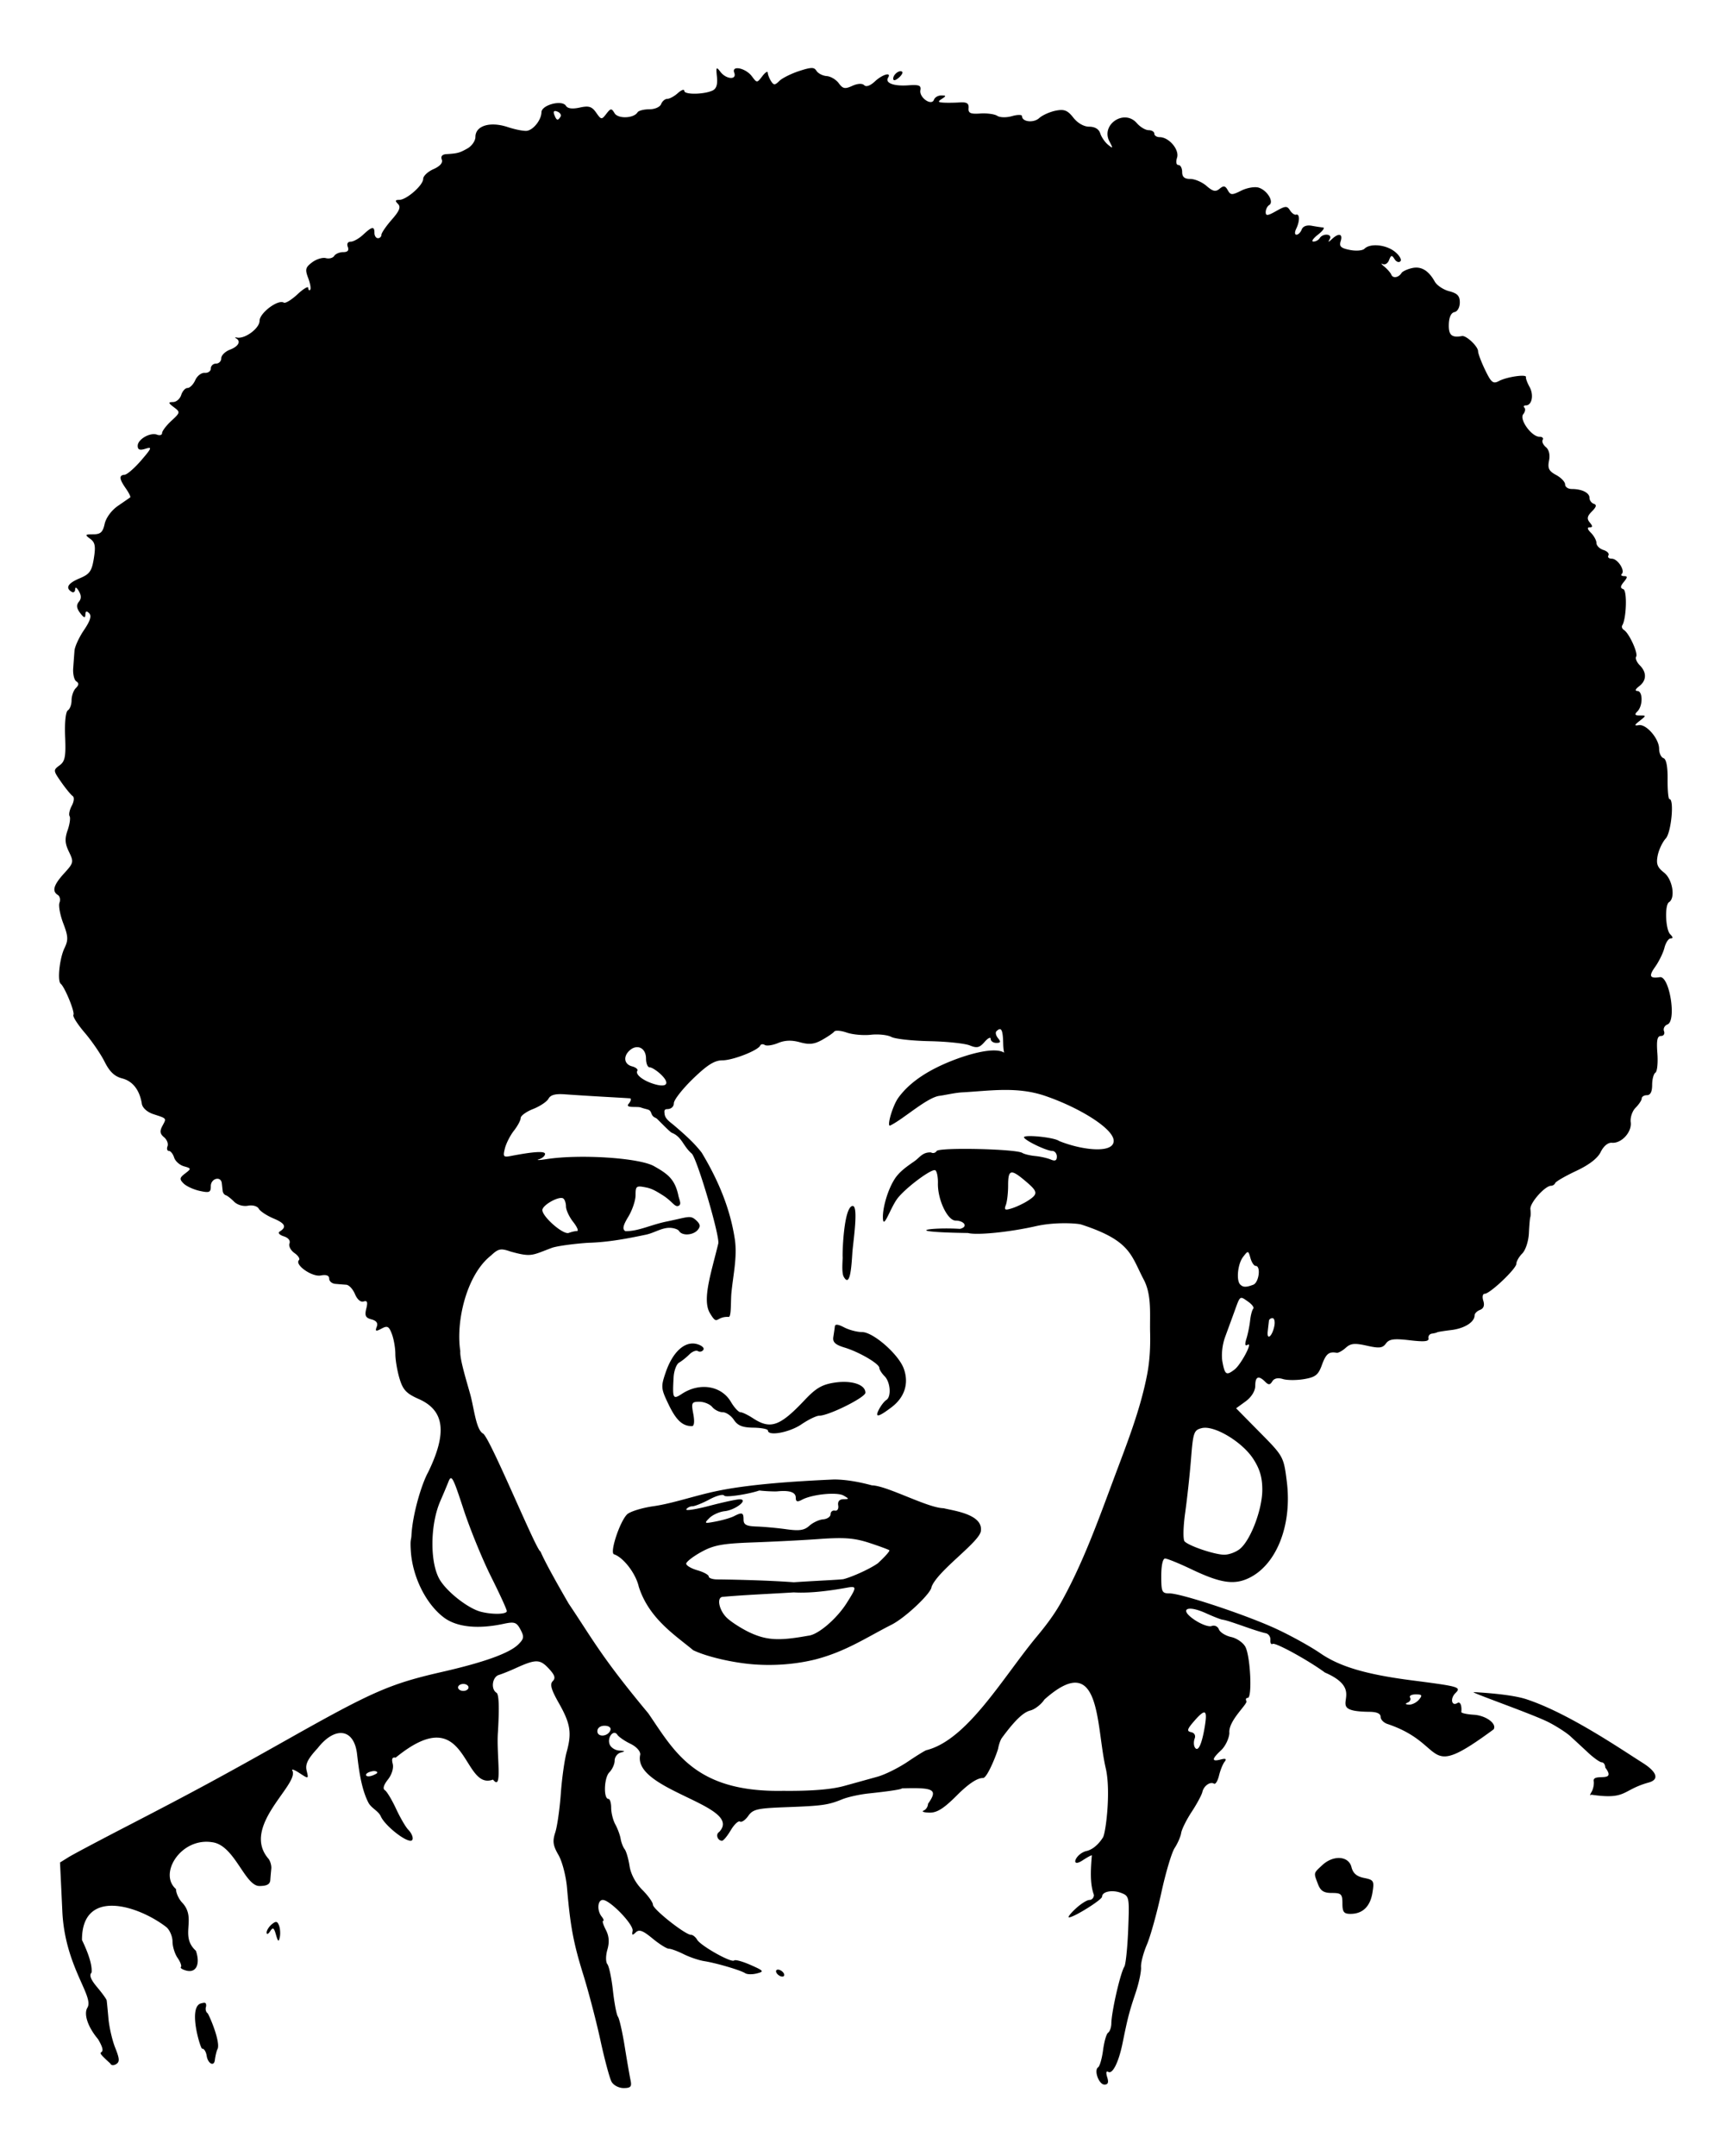 <svg xmlns="http://www.w3.org/2000/svg" viewBox="0 0 464.81 579.84"><path d="M218.408 18.3c-.687.01-1.718.276-3.367.82-2.17.716-4.549 1.913-5.3 2.665-1.173 1.172-1.507 1.164-2.226.029-.46-.728-.854-1.74-.878-2.255-.025-.516-.676-.094-1.464.937-1.416 1.85-1.453 1.852-2.782.059-1.684-2.273-5.574-3.082-4.773-.996.767 2-2.158 1.814-3.719-.234-1.112-1.46-1.217-1.318-.937 1.347.217 2.067-.158 3.211-1.2 3.69-2.349 1.076-7.585 1.143-7.585.088 0-.522-.785-.268-1.727.585-.943.853-2.22 1.552-2.84 1.552s-1.373.633-1.67 1.406c-.304.792-1.695 1.405-3.191 1.405-1.461 0-2.882.366-3.163.82-1.009 1.633-5.236 1.797-6.178.234-.83-1.375-1.032-1.363-2.226.176-1.256 1.619-1.37 1.609-2.723-.322-1.158-1.654-1.959-1.917-4.422-1.376-1.987.436-3.254.282-3.718-.469-1.043-1.687-6.551-.24-6.589 1.728-.038 1.992-2.008 4.572-3.777 4.978-.751.172-3.14-.273-5.33-.996-4.732-1.562-8.667-.361-8.667 2.665 0 1.023-.949 2.414-2.108 3.074-2.162 1.231-2.733 1.366-5.74 1.552-1.108.068-1.53.605-1.2 1.464.333.869-.48 1.791-2.255 2.577-1.518.672-2.753 1.847-2.753 2.606 0 1.72-4.49 5.652-6.442 5.652-1.099 0-1.178.257-.351 1.083.827.827.439 1.846-1.67 4.246-1.525 1.739-2.78 3.573-2.78 4.07 0 .498-.423.908-.938.908s-.937-.632-.937-1.405c0-1.87-.64-1.773-3.045.468-1.107 1.03-2.607 1.874-3.338 1.874-.797 0-1.114.563-.791 1.406.363.947-.024 1.405-1.23 1.405-.984 0-2.084.465-2.43 1.025-.347.56-1.36.82-2.255.586s-2.554.285-3.69 1.142c-1.791 1.351-1.933 1.903-1.054 4.216.558 1.466.8 2.89.527 3.163-.272.272-.497.053-.497-.498 0-.55-1.3.205-2.9 1.698-1.598 1.494-3.271 2.513-3.689 2.255-1.542-.953-6.524 2.776-6.53 4.89-.006 2.018-3.936 4.932-6.09 4.51-.516-.101-.621-.01-.235.205 1.403.779.652 2.174-1.64 3.045-1.288.49-2.342 1.527-2.342 2.313 0 .786-.633 1.435-1.406 1.435-.773 0-1.405.602-1.405 1.318 0 .716-.743 1.242-1.64 1.171-.896-.07-2.033.802-2.547 1.962-.515 1.16-1.463 2.108-2.08 2.108-.615 0-1.37.844-1.698 1.874-.327 1.031-1.3 1.888-2.167 1.904-1.38.026-1.367.215.205 1.405 1.744 1.32 1.724 1.412-.702 3.66-1.374 1.274-2.49 2.756-2.49 3.28s-.614.72-1.346.44c-1.829-.703-5.213 1.232-5.213 2.986 0 1.062.55 1.285 2.109.79 1.835-.582 1.684-.182-1.172 3.134-1.802 2.093-3.806 3.821-4.45 3.865-1.566.106-1.484 1.112.322 3.69.825 1.178 1.352 2.267 1.17 2.4-.18.134-1.672 1.156-3.308 2.285-1.745 1.204-3.212 3.219-3.572 4.86-.491 2.236-1.12 2.782-3.075 2.782-2.21 0-2.292.125-.82 1.2 1.315.963 1.52 1.96.996 5.243-.555 3.468-1.126 4.267-3.807 5.387-3.172 1.326-3.917 2.568-2.196 3.631.515.319.95.031.966-.644.017-.735.407-.543.996.469.687 1.181.696 2.03 0 2.87-.716.862-.627 1.723.351 3.015.996 1.317 1.384 1.435 1.406.44.02-.96.321-1.084 1.024-.381.704.703.29 2.04-1.405 4.539-1.32 1.946-2.467 4.446-2.548 5.534-.08 1.088-.243 3.227-.35 4.773s.278 3.12.848 3.485c.744.475.688.981-.146 1.815-.64.64-1.142 2.125-1.142 3.28s-.448 2.355-.996 2.694c-.59.365-.888 3.258-.732 7.086.222 5.426-.035 6.643-1.522 7.73-1.717 1.255-1.688 1.396.468 4.48 1.221 1.748 2.61 3.428 3.075 3.749.485.335.384 1.45-.235 2.606-.592 1.107-.86 2.365-.585 2.81.275.446.038 2.156-.527 3.778-.807 2.315-.735 3.555.351 5.798 1.323 2.732 1.28 2.985-1.288 5.798-2.84 3.108-3.347 4.808-1.699 5.827.55.34.746 1.281.44 2.079-.307.798.162 3.306 1.024 5.563 1.334 3.491 1.369 4.48.322 6.648-1.317 2.73-1.968 8.802-1.024 9.575 1.12.918 3.873 7.65 3.426 8.375-.251.405 1.13 2.566 3.045 4.802 1.914 2.236 4.325 5.757 5.358 7.818 1.35 2.693 2.676 3.949 4.744 4.48 2.823.726 4.692 3.14 5.27 6.823.173 1.094 1.452 2.24 3.105 2.782 3.695 1.211 3.564 1.044 2.43 3.162-.76 1.422-.655 2.137.44 3.046.785.652 1.201 1.74.937 2.43-.265.69-.084 1.26.38 1.26s1.096.81 1.406 1.785c.31.976 1.493 2.021 2.635 2.343 2.004.564 2.015.637.322 1.933-1.52 1.163-1.57 1.533-.41 2.693.736.737 2.688 1.63 4.334 1.992 2.616.574 2.987.415 2.987-1.289 0-2.075 2.712-2.801 2.957-.79.079.644.174 1.593.235 2.108.06.515.454 1.031.849 1.142.395.11 1.39.892 2.225 1.728.884.883 2.458 1.33 3.748 1.083 1.255-.24 2.51.123 2.9.82.378.677 2.154 1.85 3.952 2.606 3.183 1.338 3.626 2.316 1.64 3.543-.535.331-.026.898 1.113 1.26 1.24.393 1.85 1.154 1.552 1.932-.274.712.34 1.872 1.347 2.577 1.006.704 1.546 1.557 1.2 1.903-1.233 1.233 3.507 4.578 5.857 4.129 1.51-.289 2.284 0 2.284.849 0 .702.738 1.327 1.64 1.405.901.08 2.221.182 2.957.235.736.052 1.79 1.186 2.343 2.518.591 1.427 1.545 2.25 2.313 1.991.977-.33 1.175.137.732 1.904-.473 1.883-.21 2.484 1.376 2.899 1.34.35 1.819.99 1.435 1.99-.47 1.227-.25 1.322 1.289.498 1.582-.846 1.993-.64 2.781 1.435.51 1.343.937 3.748.937 5.33s.494 4.55 1.113 6.617c.932 3.11 1.84 4.072 5.212 5.564 6.908 3.055 7.68 9.045 2.519 19.648-1.75 3.146-4.214 11.253-4.51 17.07-.068 1.338-.363.828-.176 4.013.41 6.957 4.002 14.286 8.844 17.979 3.44 2.624 9.116 3.247 16.105 1.757 2.948-.63 3.507-.46 4.568 1.522 1.042 1.948.947 2.504-.586 4.012-2.415 2.376-9.261 4.826-20.585 7.408-13.855 3.16-18.65 5.258-41.083 17.891-18.069 10.175-25.765 14.343-43.572 23.543-7.473 3.861-14.606 7.637-15.842 8.404l-2.255 1.406.615 12.943c.62 14.968 8.618 23 6.764 26.09-1.065 1.724.118 5.227 2.84 8.462 3.548 5.94-2.4 1.369 3.339 6.589.173.501.876.566 1.552.146.993-.617.923-1.448-.264-4.422-.803-2.013-1.61-5.557-1.815-7.876-.205-2.32-.417-4.485-.469-4.832-.05-.347-1.216-1.956-2.576-3.572-1.727-2.052-2.18-3.238-1.494-3.924.29-2.554-1.645-6.824-2.577-8.755-.06-14.033 15.041-9.382 22.723-3.456.902.778 1.64 2.514 1.64 3.865 0 1.352.622 3.344 1.377 4.422.754 1.078 1.138 2.17.878 2.43-.26.26.412.692 1.464.967 2.647.692 3.81-1.719 2.577-5.33-4.447-4.029.268-8.59-3.602-12.854-.967-.967-1.757-2.655-1.757-3.749-4.8-4.139 1.373-13.959 9.78-12.59 6 .796 8.704 11.664 12.622 11.77 2.075 0 2.908-.457 2.986-1.64.06-.901.186-2.272.264-3.045.077-.773-.245-1.932-.703-2.577-7.65-8.7 8.229-19.989 6.384-23.748-.351-.567.492-.29 1.874.615 2.5 1.639 2.509 1.627 1.962-.615-.424-1.734.258-3.128 2.986-6.09 4.562-5.851 9.739-5.386 10.571 1.552.386 3.214.986 9.16 3.075 13.148.77 1.469 2.677 2.196 3.338 3.69 1.032 2.33 6.181 6.53 7.994 6.53 1.003 0 .63-1.684-.644-2.988-.665-.68-2.128-3.185-3.25-5.592s-2.476-4.673-3.016-5.008c-.63-.389-.332-1.405.82-2.87 1.062-1.35 1.586-3.104 1.288-4.245-.348-1.332-.104-1.836.79-1.64 19.607-16.02 17.712 9.113 26.205 5.9 2.693 3.447.874-6.726 1.321-12.752.397-6.645.28-10.19-.38-10.6-1.59-.981-1.15-4.256.644-4.802.902-.274 2.904-1.081 4.45-1.786 5.443-2.481 6.572-2.48 8.902 0 1.686 1.794 1.968 2.63 1.142 3.455-.825.826-.44 2.247 1.61 5.857 3.157 5.553 3.56 8.051 2.138 13.177-.571 2.061-1.286 7.121-1.58 11.244-.296 4.123-.968 8.812-1.494 10.424-.78 2.387-.608 3.518.878 6.09 1.004 1.738 2.02 5.693 2.284 8.785.888 10.412 1.756 14.955 4.393 23.426 1.444 4.638 3.517 12.607 4.626 17.716 1.109 5.108 2.45 10.063 2.958 11.01.515.962 1.95 1.728 3.25 1.728 1.92 0 2.24-.37 1.874-2.109-.244-1.16-.96-5.27-1.581-9.136-.622-3.865-1.44-7.449-1.816-7.964-.376-.516-.974-3.678-1.347-7.028-.372-3.35-1.046-6.53-1.493-7.086-.46-.572-.469-2.26 0-3.895.577-2.013.469-3.635-.41-5.33-.693-1.335-1.022-2.43-.732-2.43.29 0 .098-.527-.41-1.17-1.298-1.646-1.093-4.452.322-4.452 1.942 0 8.361 6.658 8.023 8.316-.244 1.2-.055 1.29.85.41.903-.878 1.888-.52 4.509 1.64 1.844 1.52 3.816 2.753 4.392 2.753.577 0 2.369.659 3.983 1.464s4.105 1.65 5.534 1.874c3.284.514 9.807 2.436 11.039 3.25.515.341 1.92.37 3.133.06 2.028-.52 1.892-.7-1.698-2.285-2.15-.948-4.132-1.49-4.422-1.2-.71.71-9.014-3.953-9.956-5.593-.412-.718-1.166-1.318-1.669-1.318-1.532 0-10.219-6.87-10.219-8.082 0-.623-1.292-2.434-2.87-4.011-1.772-1.773-3.09-4.202-3.425-6.384-.299-1.941-.885-3.983-1.318-4.539-.434-.555-.92-1.82-1.084-2.81-.164-.991-.815-2.74-1.434-3.866-.62-1.126-1.113-3.129-1.113-4.451 0-1.322-.326-2.401-.732-2.401-1.38 0-1.197-5.714.234-7.145.783-.783 1.435-2.206 1.435-3.162s.738-1.931 1.64-2.167c1.293-.338 1.203-.442-.38-.527-1.105-.06-2.277-.81-2.607-1.67-.728-1.896 1.07-4.126 2.079-2.576.365.56 1.938 1.655 3.485 2.4 1.63.787 2.74 2.001 2.664 2.93-2.189 9.666 28.111 13.685 21.23 20.82-1.004.62-.42 2.342.79 2.342.375 0 1.425-1.256 2.343-2.811.92-1.556 2.044-2.618 2.49-2.343.445.275 1.443-.407 2.225-1.523 1.251-1.786 2.455-2.062 10.132-2.342 9.867-.36 11.359-.585 15.197-2.138 1.506-.61 4.669-1.302 7.028-1.552 5.642-.597 8.99-1.112 8.99-1.376 8.646-.255 9.784.27 7.027 4.158 0 .73-.527 1.556-1.171 1.816-.645.26.031.516 1.522.556 2.056.056 3.855-1.073 7.409-4.627 3.103-3.103 5.46-4.685 6.998-4.685 1.158.196 3.86-6.781 4.129-7.965.176-1.03.617-2.295.995-2.81 3.446-4.689 5.756-6.906 7.643-7.38 1.227-.308 2.942-1.637 3.807-2.957 15.31-13.621 13.815 6.747 16.48 18.374 1.467 6.072.052 17.482-.726 18.727-1.292 2.046-2.974 3.388-4.627 3.69-2.966.934-4.116 4.605-.879 2.488 1.345-.88 2.48-1.487 2.519-1.347-.329 3.956-.536 7.611.556 10.63 0 .75-.54 1.346-1.2 1.346-.661 0-2.329 1.055-3.72 2.343s-2.202 2.343-1.785 2.343c1.326 0 8.901-4.734 8.901-5.564 0-1.374 2.726-1.926 5.095-1.025 2.224.845 2.278 1.082 1.933 9.839-.194 4.923-.67 9.41-1.025 9.985-1.105 1.788-3.464 12.115-3.514 15.344-.016 1.03-.42 2.148-.878 2.46-.457.312-1.051 2.42-1.347 4.685-.296 2.264-.9 4.321-1.318 4.597-1.211.799.198 4.656 1.699 4.656.96 0 1.178-.585.732-1.991-.375-1.18-.268-1.763.263-1.435 1.188.734 2.842-2.613 3.895-7.818 1.375-6.803 1.826-8.473 3.513-13.5.88-2.62 1.52-5.687 1.435-6.822-.085-1.135.632-3.875 1.581-6.09.95-2.217 2.689-8.47 3.866-13.88 1.176-5.41 2.793-10.859 3.601-12.095.81-1.235 1.605-3.045 1.757-4.04.152-.996 1.426-3.56 2.84-5.71 1.415-2.15 2.7-4.562 2.87-5.33.363-1.638 2.103-2.862 3.133-2.225.396.244 1.004-.758 1.347-2.197.344-1.438 1.02-3.085 1.494-3.69.617-.786.327-.975-1.054-.614-2.48.648-2.451-.096.117-2.49 1.13-1.052 2.123-3.12 2.225-4.596-.365-3.202 4.584-7.461 4.627-8.55-.319-.516-.181-.938.322-.938 1.245 0 .72-11.184-.644-13.733-.597-1.115-2.3-2.304-3.807-2.635-1.507-.331-3.004-1.255-3.309-2.05-.312-.813-1.175-1.21-1.962-.908-.77.296-2.858-.478-4.656-1.698-4.176-2.834-1.987-4.071 3.104-1.757 1.904.865 3.877 1.646 4.393 1.728 1.002.158 1.898.435 7.027 2.225 1.804.63 3.912 1.282 4.685 1.435.773.153 1.33.98 1.26 1.815-.071.836.213 1.303.614 1.055.727-.45 9.593 4.413 14.055 7.7 12.548 5.426-1.52 10.42 11.947 10.572 2.013.01 3.046.46 3.046 1.347 0 .738.843 1.605 1.874 1.932 16.477 5.53 9.19 15.703 28.55 1.436.931-1.508-2.053-3.72-5.3-3.924-1.899-.119-3.424-.449-3.397-.732.17-1.806-.306-2.893-1.054-2.43-1.554.96-2.008-1.185-.557-2.636 1.653-1.652 1.136-1.802-11.684-3.455-12.355-1.594-19.418-3.688-24.656-7.291-2.635-1.813-7.975-4.762-11.859-6.56-8.127-3.761-25.568-9.546-28.784-9.546-1.993 0-2.166-.404-2.166-4.685 0-2.8.404-4.685 1.024-4.685.57 0 3.743 1.288 7.057 2.87 7.79 3.718 11.465 4.299 15.461 2.4 7.48-3.551 11.714-14.276 10.25-25.943-.846-6.737-.9-6.826-7.263-13.265l-6.383-6.471 2.577-1.874c1.576-1.162 2.577-2.802 2.577-4.188 0-2.502.894-2.854 2.664-1.083.927.926 1.31.89 1.933-.117.496-.803 1.521-1.024 2.811-.615 1.117.354 3.688.37 5.71.029 3.102-.524 3.854-1.133 4.831-3.836 1.079-2.983 1.894-3.627 3.954-3.25.45.082 1.561-.535 2.46-1.347 1.322-1.198 2.4-1.294 5.68-.557 3.338.75 4.225.644 5.124-.585.878-1.2 2.12-1.38 6.384-.879 3.923.461 5.241.345 5.066-.498-.13-.625.292-1.2.937-1.288.644-.088 1.276-.25 1.405-.351.129-.102 1.846-.374 3.836-.615 3.533-.429 6.237-2.141 6.237-3.953 0-.497.656-1.154 1.464-1.465.977-.374 1.275-1.21.879-2.46-.334-1.052-.162-1.873.38-1.873 1.415 0 8.522-6.74 8.522-8.082 0-.629.705-1.877 1.58-2.753.893-.892 1.68-3.282 1.787-5.446.104-2.125.27-4.076.38-4.334.111-.258.128-1.23.03-2.167-.172-1.651 3.927-6.266 5.564-6.266.445 0 .94-.325 1.112-.732.172-.408 2.7-1.88 5.623-3.25 3.465-1.625 5.78-3.385 6.617-5.096.782-1.597 1.964-2.58 3.016-2.489 2.578.226 5.414-2.88 5.066-5.534-.165-1.263.418-2.994 1.318-3.894.894-.894 1.64-2.01 1.64-2.49 0-.478.632-.878 1.405-.878.93 0 1.406-.927 1.406-2.752 0-1.516.394-3.01.878-3.31.485-.299.718-2.646.527-5.211-.263-3.539-.028-4.656.966-4.656.726 0 1.093-.578.82-1.289-.27-.706.158-1.516.937-1.815 2.493-.956.534-13.098-2.05-12.708-2.726.41-3.058-.267-1.288-2.753 1.032-1.448 2.17-3.767 2.519-5.153.347-1.386 1.106-2.519 1.669-2.519.682 0 .633-.362-.117-1.112-1.28-1.28-1.525-7.895-.323-8.638 1.788-1.105.952-6.151-1.317-7.936-1.833-1.441-2.186-2.334-1.728-4.626.313-1.567 1.303-3.631 2.167-4.568 1.492-1.619 2.332-10.6.996-10.6-.307 0-.525-2.38-.498-5.3.032-3.452-.351-5.456-1.113-5.71-.644-.216-1.171-1.352-1.171-2.519 0-2.7-3.445-6.694-5.476-6.354-1.27.213-1.225 0 .264-1.171 1.763-1.387 1.776-1.435.058-1.435-1.378 0-1.548-.238-.673-1.113 1.48-1.48 1.465-5.437-.03-5.475-.715-.02-.533-.5.469-1.26 2.032-1.542 2.1-3.726.176-5.651-.806-.806-1.249-1.857-.967-2.313.574-.928-1.892-6.317-3.28-7.174-.49-.304-.695-.863-.468-1.23 1.133-1.833 1.36-9.392.293-9.751-.871-.294-.833-.776.146-1.962 1.016-1.231 1.014-1.552.059-1.552-.664 0-.94-.26-.615-.586.944-.944-1.124-4.1-2.694-4.1-.785 0-1.203-.4-.908-.878.296-.478-.308-1.134-1.347-1.464s-1.874-1.172-1.874-1.874c0-.701-.683-1.942-1.493-2.752-.944-.944-1.068-1.464-.351-1.464.85 0 .882-.296.058-1.289-.84-1.013-.734-1.696.557-2.987 1.19-1.19 1.359-1.772.527-2.05-.64-.213-1.172-.935-1.172-1.61 0-1.362-2.029-2.372-4.773-2.372-.988 0-1.786-.544-1.786-1.23 0-.686-1.1-1.835-2.43-2.547-1.947-1.042-2.31-1.801-1.904-3.836.319-1.593.004-2.952-.849-3.66-.745-.62-1.131-1.505-.849-1.962s-.112-.82-.878-.82c-2.119 0-5.5-4.692-4.363-6.062.513-.618.66-1.417.322-1.756-.34-.34-.166-.615.38-.615 1.642 0 2.205-2.801.996-4.978-.623-1.123-1.053-2.32-.966-2.636.231-.851-5.17-.066-7.262 1.054-1.57.84-2.067.463-3.72-2.957-1.046-2.168-1.902-4.44-1.902-5.037 0-1.305-3.181-4.31-4.334-4.1-2.777.509-3.628-.255-3.543-3.132.056-1.936.611-3.13 1.522-3.31.822-.16 1.435-1.288 1.435-2.605 0-1.776-.668-2.446-2.87-3.016-1.567-.407-3.307-1.58-3.865-2.577-1.693-3.027-3.69-4.197-6.149-3.631-1.283.295-2.543.884-2.81 1.318-.764 1.235-2.31 1.5-2.724.468-.207-.515-1.05-1.484-1.874-2.167-.824-.683-1.03-.995-.44-.702.59.292 1.36-.2 1.699-1.084.52-1.356.76-1.404 1.464-.263.46.743 1.167 1.001 1.581.585.415-.416-.247-1.561-1.464-2.547-2.388-1.936-6.667-2.352-8.199-.82-.522.522-2.297.653-3.953.322-2.402-.48-2.903-.945-2.46-2.343.639-2.011-.498-2.297-2.342-.585-1.01.937-1.115.937-.586 0 .793-1.404-1.86-1.632-2.723-.235-.319.516-1.085.92-1.698.908-.614-.01-.059-.837 1.23-1.845s1.92-1.883 1.405-1.932c-.515-.05-1.899-.25-3.075-.469-1.321-.245-2.36.128-2.694.996-.296.772-.927 1.405-1.405 1.405-.508 0-.524-.682-.059-1.64.974-2.002.944-4.066-.058-3.748-.406.13-1.153-.398-1.64-1.17-.78-1.239-1.228-1.202-3.719.204-2.281 1.287-2.811 1.346-2.811.293 0-.719.42-1.584.937-1.903 1.36-.84-.505-3.954-2.811-4.686-1.035-.328-3.146.023-4.685.791-2.52 1.257-2.894 1.253-3.66-.117-.677-1.21-1.12-1.275-2.197-.38-1.08.896-1.793.73-3.514-.762-1.187-1.03-3.153-1.874-4.363-1.874-1.574 0-2.196-.532-2.196-1.874 0-1.03-.445-1.874-.995-1.874-.588 0-.746-.813-.381-1.962.688-2.168-2.17-5.534-4.685-5.534-.795 0-1.435-.422-1.435-.937 0-.516-.681-.937-1.523-.937-.841 0-2.278-.85-3.191-1.904-3.375-3.891-9.768.411-7.35 4.949 1.01 1.895.958 1.978-.41.849-.838-.69-1.767-2.061-2.08-3.045-.362-1.142-1.438-1.786-2.957-1.786-1.444 0-3.113-.954-4.275-2.431-1.563-1.987-2.449-2.339-4.773-1.874-1.565.313-3.56 1.212-4.422 1.991-1.521 1.377-4.626 1.026-4.626-.527 0-.423-1.217-.423-2.694 0-1.505.432-3.256.39-3.983-.088-.713-.468-2.764-.738-4.568-.615-2.65.181-3.246-.11-3.133-1.464.106-1.257-.478-1.643-2.342-1.523-1.366.088-3.333.122-4.363.06-1.562-.096-1.64-.269-.469-1.025 1.216-.786 1.175-.896-.176-.908-.858-.01-1.727.498-1.961 1.142-.648 1.78-4.025-.57-3.66-2.548.24-1.306-.356-1.53-3.31-1.317-3.86.278-6.262-.635-5.387-2.05.99-1.604-1.501-.907-3.544.995-1.24 1.156-2.334 1.56-2.87 1.025-.534-.535-1.787-.477-3.22.176-1.961.894-2.538.792-3.631-.703-.714-.977-2.17-1.853-3.25-1.932-1.08-.08-2.324-.713-2.753-1.406-.326-.527-.66-.767-1.347-.761zm23.748.878c-.774.15-1.757 1.113-1.757 1.962 0 .622.544.564 1.435-.175.785-.652 1.231-1.404.995-1.64-.162-.163-.415-.197-.673-.147zm-92.707 10.688c.147.01.33.06.556.147.744.285 1.135.915.85 1.376-.719 1.162-1.066 1.047-1.67-.527-.26-.679-.178-1.02.264-.996zm119.56 246.96c.666-.137.937 1.032.996 3.924.044 2.19.48 3.036.264 2.392-2.636-1.686-9.915.487-14.432 2.312-5.292 2.138-10.689 5.178-14.044 9.796-1.538 2.117-3.116 7.599-2.282 7.512 3.35-1.514 9.911-7.564 13.334-8.015 1.397-.163 4.081-.824 6.153-.936 7.442-.401 14.706-1.647 22.339.965 9.222 3.157 18.372 8.805 18.402 12.058.032 3.483-8.38 2.602-14.684.065-1.26-1.02-10.02-1.864-9.43-.907.599.967 6.114 3.572 7.556 3.572.694 0 1.259.695 1.259 1.523 0 1.077-.467 1.292-1.64.79-.902-.386-2.779-.806-4.158-.937-1.38-.13-2.963-.508-3.514-.849-1.74-1.075-22.412-1.522-23.045-.498-.32.52-.991.692-1.493.381-2.275-.142-3.075 1.386-4.451 2.343-1.958 1.36-4.039 2.767-5.33 4.773-1.924 2.99-3.186 7.65-3.186 10.184 0 3.93 1.819-1.921 3.743-4.68 1.93-2.767 9.409-8.41 10.366-7.818.436.27.741 1.83.703 3.485-.103 4.399 2.578 10.044 4.773 10.044 2.154 0 3.567 1.61 1.171 2.225-7.956-.5-16.574.841 2.138 1.113 2.447.648 11.223-.238 18.3-1.845 5.272-1.197 11.216-.752 12.182-.44 13.377 4.334 13.35 8.21 16.834 14.826 2.214 4.205 1.593 9.404 1.712 14.156.095 3.79-.082 7.622-.798 11.345-1.865 9.688-5.583 18.942-9.03 28.186-4.216 11.3-8.32 22.755-14.224 33.273-1.795 3.198-4.036 6.143-6.384 8.96-9.107 10.93-18.646 27.8-29.72 30.629-.255 0-2.505 1.37-4.979 3.045-2.474 1.675-6.167 3.525-8.228 4.1-2.062.574-6.103 1.694-8.99 2.489-3.512.967-8.936 1.39-16.398 1.317-23.692.447-29.247-10.558-36.294-20.829-12.693-15.245-14.84-19.719-21.45-29.537-2.863-4.937-6.346-11.092-7.585-14.026-.972.147-13.58-30.662-15.46-31.712-1.887-1.01-2.44-6.94-3.426-10.483-1.07-3.85-2.88-9.62-2.694-11.684-1.249-7.999 1.695-20.575 8.258-25.71 1.98-1.86 2.632-1.993 5.241-1.083 5.666 1.577 5.72 1.053 11.098-.966 1.245-.473 5.66-1.097 9.81-1.377 5.294-.136 10.467-1.112 15.607-2.196 2.194-.462 4.231-1.908 6.472-1.83.85.03 2.082.349 2.4.864.833 1.347 3.808 1.158 5.037-.322.795-.958.656-1.603-.586-2.694-1.476-1.298-2.092-.713-7.73.44-4.435.905-7.671 2.667-11.186 2.605-.842-.52-.65-1.5.79-3.865 1.067-1.75 1.96-4.369 1.962-5.827.004-2.495.18-2.614 3.046-2.02 1.674.346 3.28 1.454 4.07 1.932 2.897 1.754 3.45 3.57 4.589 2.9.588-.458.235-1.137-.141-2.493-.93-4.656-2.948-6.043-6.644-8.137-4.091-2.231-19.924-3.231-28.814-1.874-2.062.315-3.01.338-2.109.058.902-.28 1.64-.933 1.64-1.435 0-.83-2.988-.656-9.282.556-1.928.371-2.075.149-1.523-2.05.34-1.356 1.432-3.503 2.43-4.772 1-1.27 1.816-2.79 1.816-3.397s1.492-1.706 3.338-2.43c1.846-.725 3.73-1.982 4.158-2.782.541-1.011 1.866-1.358 4.363-1.172 1.978.148 6.553.44 10.161.645 3.608.205 6.93.394 7.38.439.449.045.29.72-.352 1.493-1.016 1.224 2.272.613 3.28.966 1.944.683 2.333.379 2.781 1.406.472 1.411 1.089 1.147 1.651 1.703 1.271 1.256 3.33 3.385 3.893 3.686 2.818 1.14 3.004 3.572 5.437 5.65 1.547 1.813 7.558 22.235 7.095 24.155-1.907 7.903-4.402 15.108-2.252 18.713 2.15 3.605 1.483.873 4.983 1.013.825.295.598-4.242.797-6.374.455-4.86 1.65-9.792.91-14.619-1.256-8.18-4.43-15.759-8.898-23.18-2.038-2.673-4.843-5.113-7.174-7.116-1.328-1.15-2.7-1.913-2.822-3.374-.04-.47-.246-1.223.714-1.223 1.042 0 1.786-.65 1.786-1.581 0-.873 2.301-3.825 5.125-6.56 3.871-3.75 5.824-4.977 7.935-4.977 2.808 0 9.601-2.655 10.19-3.983.173-.39.727-.457 1.23-.146.502.31 2.113.078 3.572-.527 1.835-.76 3.647-.823 5.886-.205 2.509.693 3.866.537 5.973-.644 1.496-.84 2.959-1.833 3.25-2.226.293-.393 1.81-.28 3.368.264 1.557.542 4.485.81 6.5.585 2.017-.225 4.485.043 5.506.586 1.02.543 5.659 1.048 10.307 1.142 4.648.094 9.516.614 10.805 1.142 1.925.789 2.634.617 3.982-.937.902-1.04 1.64-1.414 1.64-.82s.686 1.083 1.523 1.083c1.165 0 1.268-.294.468-1.259-.574-.691-.778-1.535-.44-1.874.323-.322.599-.51.82-.556zm-97.509 4.832c1.308 0 2.372 1.148 2.372 3.045 0 1.305.43 2.372.966 2.372s1.863.823 2.928 1.816c2.56 2.385 1.913 3.681-1.376 2.781-3.114-.852-5.491-2.64-4.86-3.66.245-.398-.41-.932-1.436-1.2-2.2-.576-2.433-2.791-.468-4.422.627-.52 1.28-.732 1.874-.732zm100.94 33.704c.695.05 1.786.826 3.485 2.255 3.442 2.897 3.546 3.499.79 5.3-1.16.758-3.125 1.687-4.363 2.079-1.874.593-2.148.446-1.64-.879.336-.874.615-3.222.615-5.241 0-2.427.22-3.576 1.113-3.514zm-121.4 6.852c.211 0 .398.037.527.117.415.257.761 1.236.761 2.167s.865 2.8 1.933 4.158 1.536 2.46 1.025 2.46c-.51 0-1.504.232-2.196.498-1.582.606-7.602-4.793-7.087-6.355.412-1.248 3.56-3.045 5.037-3.045zm75.753 15.93c.05.515-.358 4.09.286 5.25 1.692 3.045 2.08-2.51 2.317-6.318.175-2.791 1.81-13.104-.002-12.705-2.25.496-2.687 12.037-2.6 13.772zm109.05-1.347c.253.037.412.549.703 1.581.326 1.16.95 2.109 1.405 2.109 1.46 0 .893 4.476-.644 5.065-1.905.731-2.74.716-3.514-.058-1.116-1.116-.664-5.543.762-7.408.68-.89 1.035-1.325 1.288-1.288zm-1.67 12.298c.388.022.888.407 1.729.996 1.06.743 1.708 1.6 1.405 1.903-.303.303-.689 1.737-.85 3.192-.16 1.454-.607 3.65-.995 4.89-.48 1.535-.372 2.07.322 1.64 1.506-.931-1.766 5.28-3.484 6.617-2.216 1.724-2.629 1.48-3.28-1.99-.357-1.903-.055-4.647.732-6.794.726-1.981 1.865-5.078 2.518-6.882.962-2.655 1.258-3.608 1.904-3.572zm8.317 5.446c.481 0 .714.929.498 2.05-.548 2.846-2.076 4.119-1.786 1.494.13-1.178.279-2.454.322-2.84.043-.387.48-.704.966-.704zm-117.42 1.787c-.24.045-.353.204-.38.468-.06.57-.256 1.84-.41 2.84-.212 1.37.547 2.066 3.015 2.812 3.945 1.191 9.37 4.362 9.37 5.475 0 .442.633 1.453 1.406 2.226 1.59 1.59 1.877 5.542.469 6.413-.513.316-1.367 1.399-1.904 2.4-1.309 2.447-.308 2.307 3.368-.497 3.508-2.676 4.683-6.448 3.22-10.395-1.422-3.843-8.208-9.771-11.185-9.78-1.33 0-3.5-.565-4.832-1.26-1.03-.537-1.738-.777-2.137-.702zm-38.828 5.036c-2.785.113-5.456 3.005-7.086 7.79-1.313 3.851-1.282 4.31.82 8.667 2.035 4.22 3.73 5.768 6.266 5.768.595 0 .73-1.257.351-3.28-.565-3.014-.447-3.279 1.64-3.279 1.249 0 2.814.633 3.455 1.406.642.773 1.907 1.405 2.812 1.405.904 0 2.264.918 3.016 2.05 1.03 1.551 2.3 2.07 5.241 2.108 2.144.028 3.922.375 3.924.762.007 1.593 5.777.54 8.99-1.64 1.898-1.289 4.065-2.343 4.831-2.343 2.539 0 12.416-4.912 12.416-6.178 0-2.188-3.7-3.407-8.258-2.724-3.413.512-5.054 1.478-8.081 4.686-6.704 7.104-9.226 7.978-13.938 4.89-1.348-.883-2.863-1.61-3.368-1.61-.504 0-1.663-1.265-2.577-2.812-2.553-4.322-8.376-5.264-13.148-2.137-2.44 1.6-2.576 1.324-2.254-4.422.1-1.8.775-3.58 1.493-3.982.719-.402 1.958-1.402 2.753-2.197.794-.794 1.83-1.177 2.313-.878.484.299 1.15.128 1.464-.38.314-.51-.536-1.217-1.874-1.553a4.222 4.222 0 00-1.2-.117zm137.89 22.664c3.57-.174 10.373 4.05 13.177 8.375 1.769 2.728 2.43 4.998 2.43 8.316 0 5.24-3.12 13.484-6.002 15.87-1.076.891-3.017 1.607-4.305 1.582-2.605-.05-9.348-2.32-10.6-3.572-.45-.45-.396-3.85.147-7.702.534-3.795 1.248-10.345 1.58-14.553.563-7.113.765-7.692 2.9-8.228.207-.052.435-.076.673-.088zm-202.87 13.587c.601-.267 1.352 1.808 3.485 8.316 1.743 5.322 5.08 13.474 7.408 18.126 2.328 4.651 4.246 8.82 4.246 9.283 0 .875-3.821.977-6.97.175-3.366-.857-8.947-5.184-11.01-8.52-2.747-4.447-2.711-14.84.089-21.26.674-1.546 1.66-3.865 2.166-5.153.207-.526.386-.878.586-.967zm103.22.322c-10.266.458-22.472 1.232-31.39 3.075-6.137 1.27-11.888 3.334-17.13 4.1-3.211.453-6.437 1.459-7.203 2.225-1.974 1.974-4.715 10.317-3.514 10.717 2.557.852 5.88 5.185 6.676 8.726 2.75 8.617 9.892 13.1 14.642 17.074 3.731 1.794 10.821 3.41 16.428 3.821 5.528.406 11.31-.046 16.572-1.364 8.185-2.155 13.586-5.86 20.38-9.312 3.688-1.841 10.771-8.536 10.776-10.19 1.693-4.344 12.44-11.706 13.246-14.833.878-4.703-7.441-5.64-9.995-6.308-4.319-.062-15.26-6.085-19.297-6.15-3.619-.978-7.074-1.566-10.19-1.58zm-20.117 2.958c1.673.218 4.26.295 4.86.234 3.438-.35 4.95.31 4.95 1.698 0 1.09.402 1.235 1.669.557 2.75-1.472 9.46-2.135 11.215-1.113 1.548.902 1.53.94-.059.966-1.074.018-1.581.622-1.406 1.67.154.916-.223 1.536-.878 1.405-.644-.129-1.171.303-1.171.966 0 .664-.903 1.294-1.991 1.376-1.089.082-2.759.859-3.72 1.728-1.367 1.238-2.702 1.424-6.207.937-2.46-.342-6.061-.668-7.994-.732-2.75-.09-3.514-.49-3.514-1.845 0-1.945-.376-2.06-2.635-.907-.868.442-3.064 1.063-4.861 1.405-3.061.582-3.175.54-1.698-.937.866-.867 2.727-1.695 4.128-1.845 2.921-.311 6.54-3.191 4.012-3.191-.79 0-4.446.787-8.14 1.756s-6.49 1.392-6.208.938c.28-.455 1.018-.82 1.64-.82.621 0 2.695-.826 4.597-1.845 1.902-1.02 3.67-1.483 3.953-1.025.366.593 6.798-.43 9.458-1.376zm20.615 12.826c3.646-.074 5.956.277 8.96 1.259 2.786.91 5.213 1.813 5.417 1.991.205.178-1.187 1.758-3.103 3.514-2.273 1.597-6.903 3.646-9.195 4.246-.65.17-8.03.48-13.411.849-8.04-.605-19.359-.761-20.556-.761-1.288 0-2.343-.35-2.343-.791 0-.44-1.37-1.189-3.045-1.669-1.675-.48-3.034-1.29-3.016-1.786.018-.496 1.83-1.914 4.04-3.133 3.353-1.85 5.69-2.28 14.027-2.577 5.5-.197 13.637-.611 18.067-.937a77.92 77.92 0 014.158-.205zm4.422 13.148c1.1.046.56 1.013-1.523 4.304-2.723 4.302-7.783 8.594-10.366 8.785-7.69 1.392-11.08 1.305-15.754-.878-2.19-1.041-4.931-2.797-6.09-3.895-2.137-2.021-2.884-5.527-1.172-5.68 5.865-.526 13.45-.832 19.15-1.201 2.969.195 7.43-.03 14.114-1.23.734-.132 1.273-.22 1.64-.205zm-104.71 26.06c.773 0 1.405.422 1.405.938 0 .515-.632.937-1.405.937s-1.406-.422-1.406-.937c0-.516.633-.937 1.406-.937zm256.34 2.812c1.71 0 1.854.23.878 1.405-.642.773-1.855 1.388-2.694 1.347-.98-.048-1.108-.251-.351-.556.647-.26.935-.876.644-1.347-.291-.471.398-.85 1.523-.85zm15.705-.606c-1.999-.27 15.749 5.874 20.137 8.131 2.155 1.109 4.767 2.798 5.797 3.748 1.031.95 3.14 2.888 4.685 4.334 1.547 1.446 3.233 2.655 3.749 2.665.515.01.937.632.937 1.405 3.254 4.27-3.435 1.345-3.104 3.631.137.835-.13 2.156-.586 2.929-.457.773-.496 1.1-.088.732 9.637 1.441 8.207-1.239 15.402-3.251 2.971-.777 2.367-2.827-1.552-5.3-5.859-3.698-20.02-13.413-31.329-17.126-4.49-1.475-14.049-1.898-14.049-1.898zm-72.687 5.467c.635-.047.635 1.192.205 3.806-.792 4.805-1.82 6.96-2.665 5.593-.33-.535-.356-1.597-.059-2.372.322-.838-.055-1.539-.937-1.727-1.23-.263-1.116-.758.732-2.9 1.338-1.55 2.23-2.364 2.724-2.4zm-161.34 3.572c1.145 0 1.81.484 1.58 1.171-.59 1.773-3.513 2.015-3.513.293 0-.869.782-1.464 1.933-1.464zm-62.166 12.181c.828 0 1.207.286.849.644-3.138 1.887-4.137-.177-.85-.644zm259.5 23.396c-1.367.08-2.875.71-4.188 1.933-2.376 2.214-2.322 1.96-1.142 5.065.703 1.85 1.568 2.402 3.748 2.402 2.525 0 2.84.307 2.84 2.81 0 2.312.389 2.812 2.168 2.812 3.27 0 5.307-1.964 5.915-5.71.513-3.161.367-3.429-2.255-3.953-1.984-.397-2.972-1.235-3.397-2.929-.427-1.7-1.932-2.533-3.69-2.43zM74.134 516.97c-.255.065-.574.264-.996.615-.767.636-1.384 1.644-1.376 2.225.007.582.43.422.937-.351.76-1.158 1.033-.993 1.58.937.533 1.874.745 2 1.026.644.193-.932.102-2.332-.205-3.133-.282-.735-.542-1.045-.966-.937zm135.25 12.796c-.516 0-.67.422-.352.937.319.515 1.008.937 1.523.937.515 0 .67-.422.351-.937-.318-.515-1.007-.937-1.522-.937zm-155.28 9.078c-3.397.912-.514 11.067.234 12.18.538-.097 1.111.774 1.288 1.933.32 2.091 1.972 2.97 2.196 1.171.156-1.242.527-2.754.762-3.045.692-1.872-1.768-7.924-2.665-9.546-.528-.326-.715-1.184-.44-1.903.079-1.232-.505-.995-1.375-.79z"/></svg>